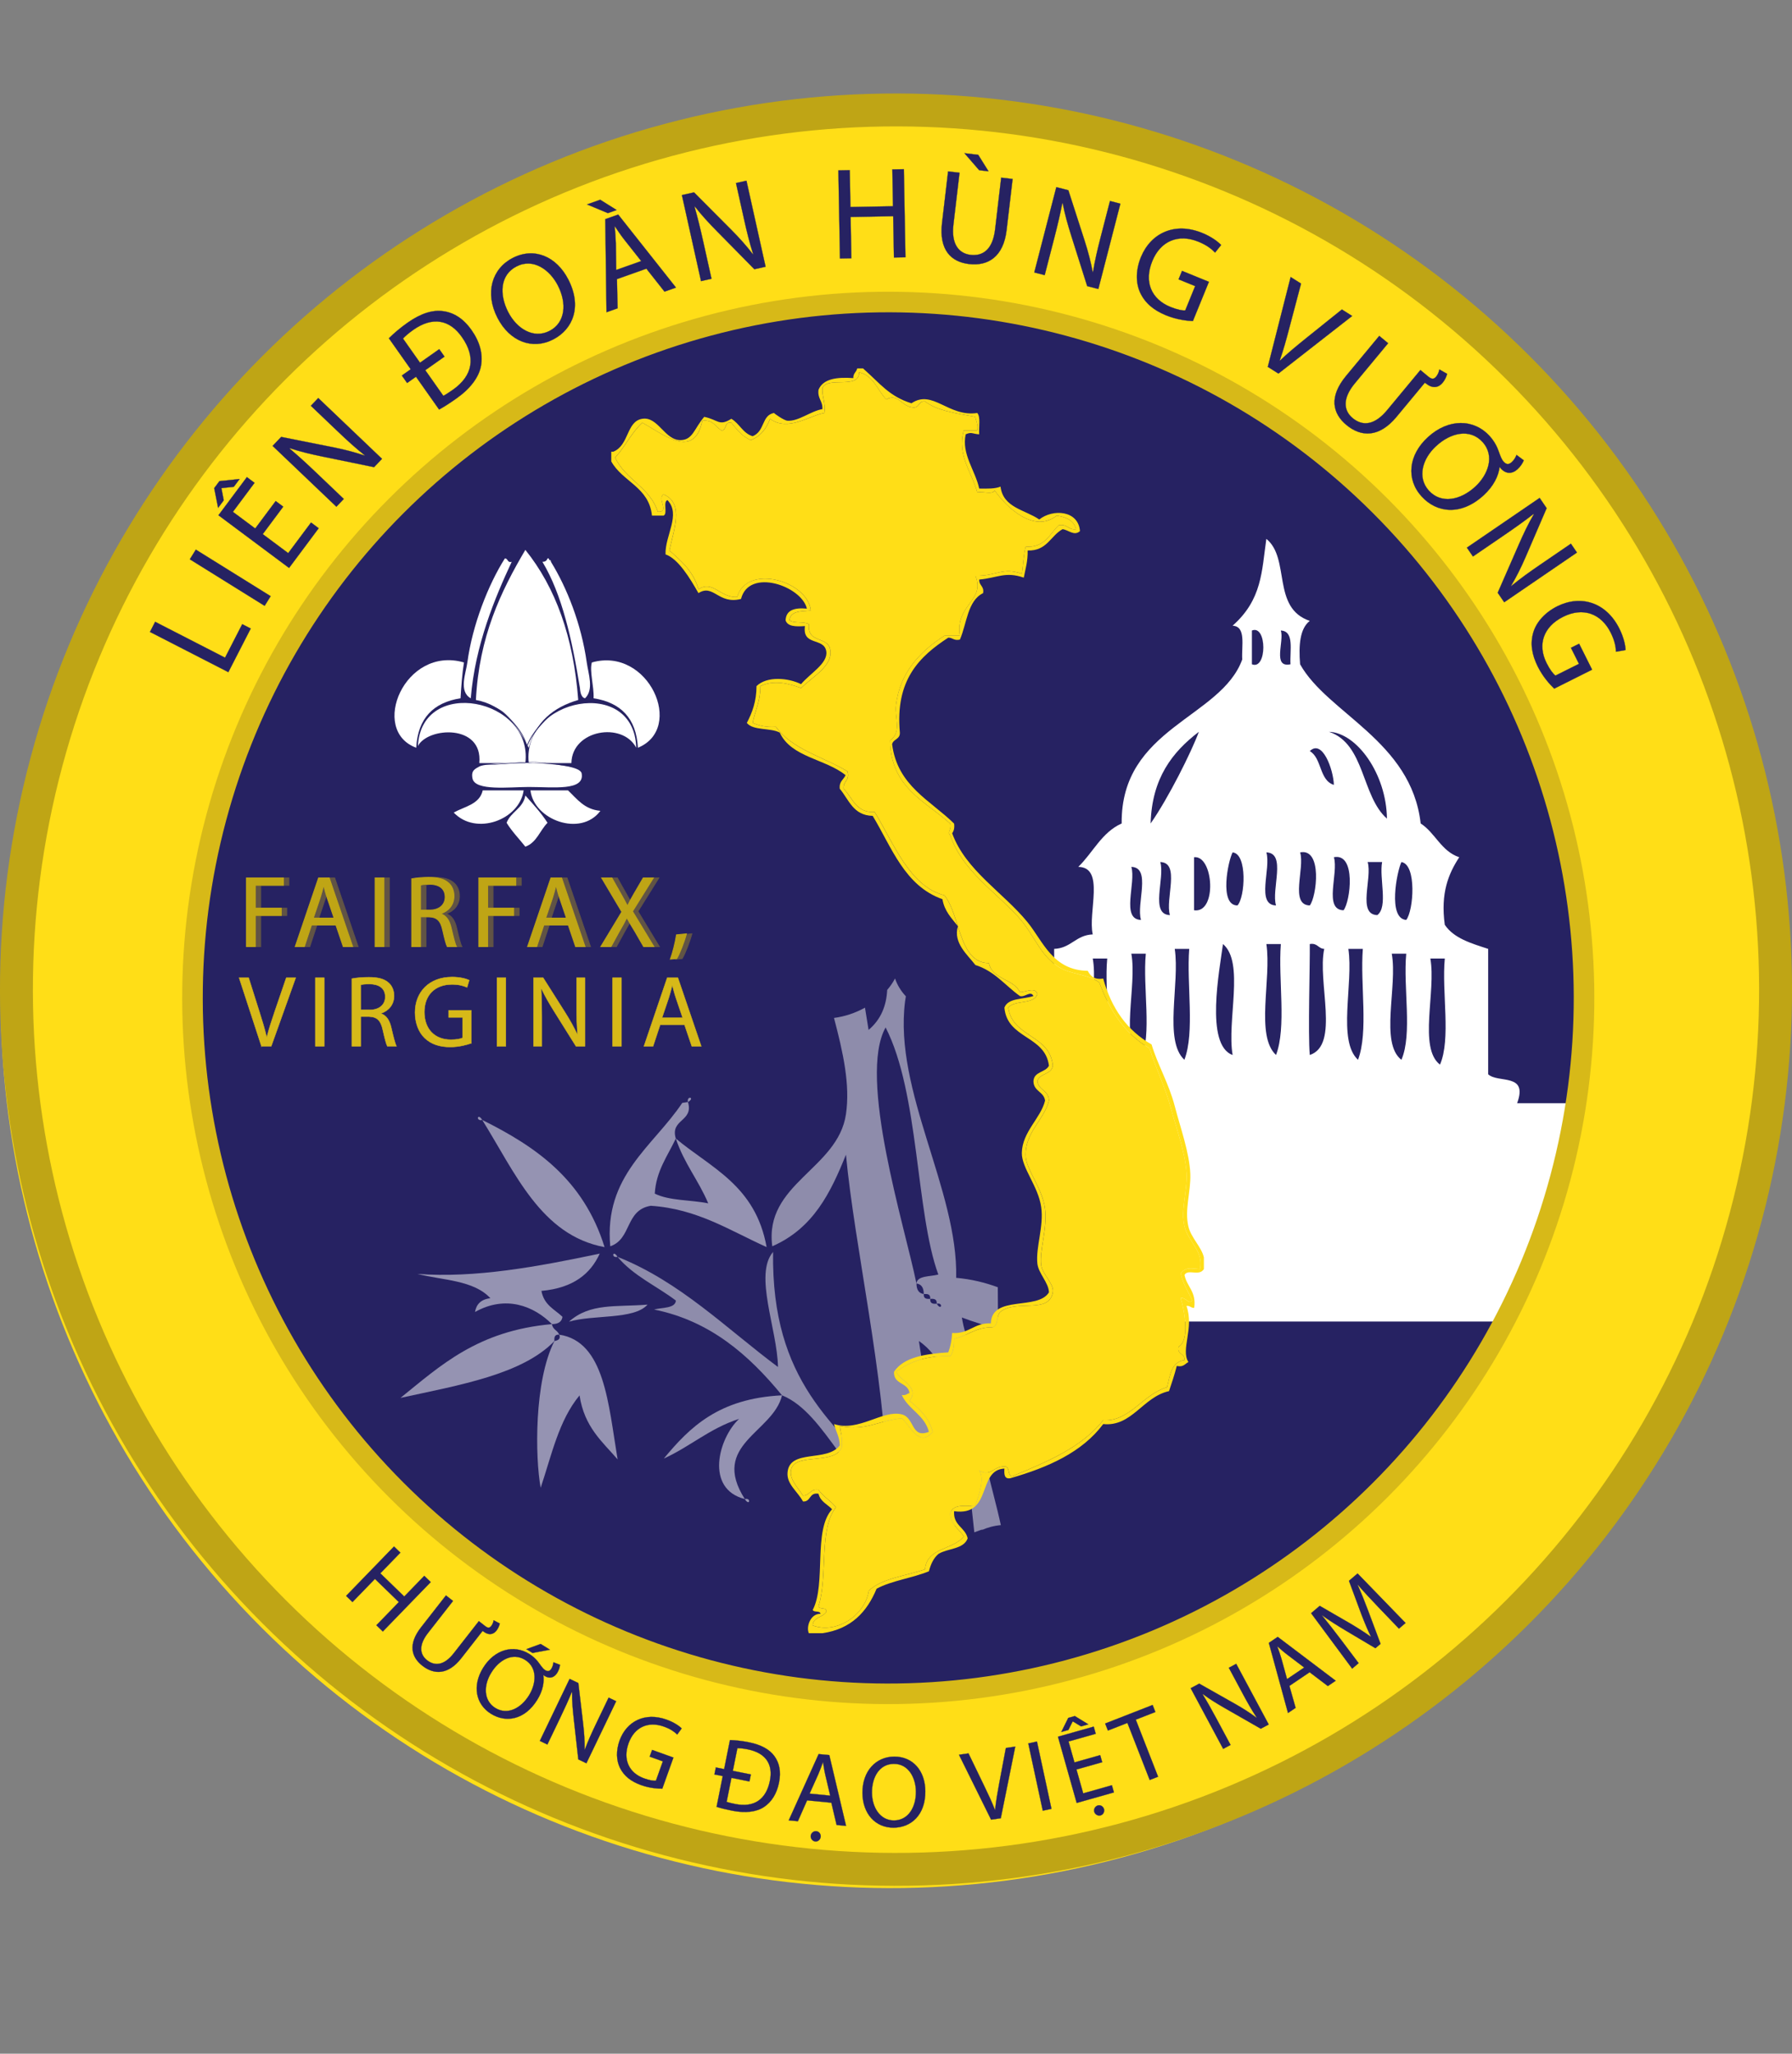 <?xml version="1.0" encoding="UTF-8"?><svg id="Layer_4" xmlns="http://www.w3.org/2000/svg" viewBox="0 0 2178.47 2496.18"><rect x="0" y="0" width="2178.47" height="2496.18" fill="#808080" stroke="none"/><defs><style>.cls-1,.cls-2,.cls-3,.cls-4{fill:none;}.cls-5{fill:#bfa515;}.cls-5,.cls-6,.cls-2,.cls-7,.cls-3,.cls-4{stroke-miterlimit:10;}.cls-5,.cls-3{stroke:#bfa515;}.cls-6{stroke:#262262;stroke-width:.25px;}.cls-6,.cls-8{fill:#262262;}.cls-2{stroke-width:25px;}.cls-2,.cls-7{stroke:#d7b918;}.cls-9{fill:#ffde17;}.cls-7{fill:#d7b918;stroke-width:.5px;}.cls-10{fill:#f1f2f2;}.cls-3{stroke-width:40px;}.cls-11{fill:#fff;}.cls-4{stroke:#ffde17;stroke-width:245px;}.cls-12{opacity:.38;}.cls-13{opacity:.51;}.cls-14{fill:#2e3192;}</style></defs><circle class="cls-6" cx="1064.24" cy="1208.92" r="943.1" transform="translate(-543.12 1106.61) rotate(-45)"/><g class="cls-13"><path class="cls-10" d="M1323.74,1622.09c3.65,1.68,7.28,3.26,11,4.78-4.39.13-8.78.21-13.09.22.77-1.61,1.49-3.27,2.09-5.01Z"/><path class="cls-10" d="M1212.99,1564.53c.14,12.5.18,25.01.22,37.53.03,4.75.56,9.18,1.46,13.31-15.77-3.8-30.87-8.55-45.38-14.03,9.16,53.47,37.82,80.86,47.32,133.89-15.6,4.39-10.5-18.78-23.67-17.69-4.53,37.6,14.13,91.32,23.75,136.16-8.02.65-16.12,2.81-23.89,6.28,6.18-2.99-5.41,1.38-8.36,2.5-10.74-93.16-14.29-195.95-67.36-232.57,18.04,119,27.59,162.9,46.72,237.08-.93.18-1.86.32-2.78.5-13.73,2.37-27.56,4.05-41.22,6.91-10.35,2.18-19.18,7.7-25.97,15.14.36-26.49-1.8-53.47-13.09-71.49,2.26-.32,4.56-.65,6.87-.98-2.45-7.66-7.47-2.84-6.87.98-46.61-4.44-75.94-100.54-130.05-122.09-40.71-49.65-87.9-90.67-155.6-104.31,10.14-2.65,25.77-1.19,26.59-10.87-23.54-17.86-51.45-29.89-70.95-53.13,75.92,30.09,131.91,86.77,195.04,133.87-.84-45.75-29.56-112.39-5.96-139.86-2.31,159.07,76.4,210.04,138.97,282.61-3.48-133.05-39.78-288.65-50.38-400.8-18.44,45.71-39.42,89.42-89.57,111.33-10.22-76.25,79.73-93.64,89.58-160.55,5.25-35.75-3.38-74.63-14.55-117,12.84-1.64,25.66-5.83,37.67-12.5,1.46,9.16,2.91,18.21,4.38,27.07,15.32-12.96,21.64-29.69,22.63-48.61,3.74-4.34,6.92-9,9.52-13.93,2.7,7.98,7.25,15.34,13.17,21.7-.4,2.11-.7,4.21-.99,6.4-13.78,109.04,64.6,229.06,62.15,335.77,18.51,1.61,35.12,5.74,50.61,11.43ZM1138.75,1584.63c5.65,9.41,8.24-1.93,0,0,.43-6.07-3.63-6.14-7.91-5.93.44-6.02-3.58-6.1-7.85-5.89-.02-8.21-3.28-12.05-8.89-12.8.82-9.68,16.45-8.21,26.59-10.87-27.65-75.56-23.11-220.48-64.09-300.34-34.01,60.8,23.26,241.44,37.5,311.21.07,8.15,3.28,12.05,8.89,12.8-.44,6.02,3.63,6.09,7.85,5.89-.43,6.07,3.63,6.14,7.91,5.93Z"/><path class="cls-11" d="M806.96,1772.81c31.47-37.96,66.65-73.09,143.73-76.87-10.77,45.41-87.73,59.48-45.24,126.06-48.73-12.3-31.99-74.09-6.95-97.45-36.22,11.8-59.19,33.56-91.54,48.26Z"/><path class="cls-11" d="M821.56,1383.83c42.89,35.87,96.84,56.94,110.38,131.92-44.57-19.96-84.12-46.49-140.84-50.19-31.35,5.24-22.93,40.24-49.23,49.26-7.89-85.9,51.92-121.06,87.55-174.33,2.31-.33,4.61-.66,6.92-.99,7.23,23.9-22,20.48-14.78,44.33-9.98,21.26-24,39.44-25.57,66.96,18,8.89,43.68,7.42,64.99,11.83-11.78-28.06-29.32-48.43-39.42-78.78Z"/><path class="cls-11" d="M905.44,1822c8.24-1.88,5.65,9.41,0,0h0Z"/><path class="cls-11" d="M836.34,1339.5c-1.88-8.24,9.41-5.65,0,0h0Z"/><path class="cls-11" d="M750.71,1527.63c-8.19,1.88-5.65-9.41,0,0h0Z"/><path class="cls-11" d="M787.17,1585.7c-16.27,18.55-66.14,11.97-95.48,20.73,25.7-23.01,57.12-17.59,95.48-20.73Z"/><path class="cls-11" d="M679.88,1622.2c55.27,8.31,59.67,84.5,70.94,151.64-18.63-21.67-40.41-39.13-46.29-77.8-25.25,30.31-34.02,72.92-47.27,112.28-6.82-37.13-8.02-129.8,16.69-178.25,4.16-1,8-2.2,5.94-7.86Z"/><path class="cls-11" d="M586.23,1361.25c64.18,32.02,122.85,71.44,148.73,154.57-77.42-14.35-108.64-90.4-148.73-154.57Z"/><path class="cls-11" d="M729.07,1523.72c-11.18,24.39-31.83,41.76-70.88,45.3,3.26,17.51,16.07,22.34,25.59,31.49-.75,5.62-4.64,8.88-12.8,8.89-22.09-22.08-56.13-35.63-93.55-14.75,1.6-9.09,6.87-15.35,18.68-16.75-20.39-22.07-57.58-21.65-88.61-29.52,69.76,5.28,145.83-8.67,221.56-24.67Z"/><path class="cls-11" d="M679.88,1622.2c-6.07-.43-6.14,3.63-5.94,7.86-39.08,40.45-114.95,53.32-187.07,69,48.75-39.33,93.62-81.61,184.11-89.66.99,6.92,6.77,7.39,8.89,12.8Z"/><path class="cls-11" d="M586.23,1361.25c-8.24,1.93-5.7-9.4,0,0h0Z"/></g><path class="cls-11" d="M1961.6,1340.91v216.92c-116.67,23.45-391.45,87.88-381.08-93.8-89.46,40.22-173.18,96.85-276.31,125.34,6.8-27.91,8.03-58.69,6.62-86.94-3.22-63.79-14.42-128.51-30.08-191.01.23.06.47.12.76.18v-158.29c20.7-.82,26.21-16.77,46.9-17.59-6.1-27.09,15.24-81.67-17.59-82.08,17.88-17.29,28.43-41.92,52.76-52.76-1.17-116.55,120.65-127.81,146.57-199.33-1-16.59,5.04-40.22-11.73-41.04,36-31.89,35.35-66.07,41.04-105.53,29.43,23.8,6.16,83.95,52.76,99.67-12.02,9.44-13.6,29.43-11.73,52.76,33.42,59.8,135.19,93.04,146.57,193.47,17.82,11.49,24.92,33.77,46.9,41.04-13.13,20.11-22.86,43.56-17.59,82.08,10.9,16.42,32.13,22.63,52.76,29.31v152.43c12.19,11.26,48.89-1.99,35.18,35.18h117.25ZM1756.41,1165.03h-17.59c7.21,39.75-14.77,108.58,11.72,128.98,13.6-31.31,1.99-87.88,5.86-128.98ZM1709.51,1118.12c9.03-11.32,12.9-67.36-5.86-70.35-5.45,11.2-16.88,68.89,5.86,70.35ZM1709.51,1159.16h-17.59c7.21,39.75-14.77,108.58,11.73,128.98,13.6-31.31,1.99-87.88,5.86-128.98ZM1680.19,1047.77h-17.59c5.92,19.52-12.96,63.79,11.73,64.49,13.43-10.03,2.17-44.73,5.86-64.49ZM1686.06,995.01c-.65-54.11-36.41-104.18-70.35-105.53,43.85,14.77,39.16,78.09,70.35,105.53ZM1656.74,1153.3h-17.59c6.39,42.5-13.66,111.39,11.73,134.84,12.9-34,2.52-91.28,5.86-134.84ZM1633.29,1106.4c8.5-10.79,15.54-70-11.73-64.49,5.92,19.52-12.96,63.79,11.73,64.49ZM1592.25,1282.28c36.76-12.08,8.91-88.82,17.59-128.98-7.5-.29-8.09-7.5-17.59-5.86.35,24.97-2.34,109.34,0,134.84ZM1592.25,912.93c14.89,8.56,11.37,35.59,29.31,41.04-.7-19.11-14.07-55.87-29.31-41.04ZM1592.25,1100.54c8.5-10.79,15.54-70-11.73-64.49,5.92,19.52-12.96,63.79,11.73,64.49ZM1568.8,807.4c-1-16.59,5.04-40.22-11.73-41.04,4.28,13.31-10.55,45.73,11.73,41.04ZM1557.08,1147.44h-17.59c6.39,42.5-13.66,111.39,11.73,134.84,12.9-34,2.52-91.28,5.86-134.84ZM1551.21,1100.54c-5.92-19.46,12.96-63.79-11.73-64.49,5.92,19.52-12.96,63.79,11.73,64.49ZM1521.9,807.4c18.53,7.56,18.53-48.54,0-41.04v41.04ZM1504.31,1100.54c9.38-9.79,12.31-62.85-5.86-64.49-5.39,9.67-16.77,64.55,5.86,64.49ZM1498.45,1282.28c-7.21-41.62,14.83-112.56-11.73-134.84-3.99,30.66-22.16,122.82,11.73,134.84ZM1451.55,1106.4c28.43,4.1,23.8-67.3,0-64.49v64.49ZM1445.68,1153.3h-17.59c6.39,42.5-13.66,111.39,11.73,134.84,12.9-34,2.52-91.28,5.86-134.84ZM1398.78,1000.87c21.75-31.07,49.66-87.06,58.63-111.39-32.13,24.51-57.1,56.22-58.63,111.39ZM1422.23,1112.26c-5.92-19.46,12.96-63.79-11.73-64.49,5.92,19.52-12.96,63.79,11.73,64.49ZM1392.92,1159.16h-17.59c7.21,39.75-14.77,108.58,11.73,128.98,13.6-31.31,1.99-87.88,5.86-128.98ZM1387.06,1118.12c-5.92-19.46,12.96-63.79-11.73-64.49,5.92,19.52-12.96,63.79,11.73,64.49ZM1346.02,1165.03h-17.59c7.21,39.75-14.77,108.58,11.73,128.98,13.6-31.31,1.99-87.88,5.86-128.98Z"/><path class="cls-11" d="M1300.17,1405c5.27,32.45,9.05,65.06,10.69,97.44,1.72,34.12-.48,71.92-11.59,103.81h662.34v-201.25h-661.44Z"/><circle class="cls-4" cx="1082.64" cy="1213.07" r="959.31" transform="translate(-540.68 1120.84) rotate(-45)"/><circle class="cls-2" cx="1079.82" cy="1212.92" r="845.82" transform="translate(-541.39 1118.8) rotate(-45)"/><circle class="cls-3" cx="1089.24" cy="1202.89" r="1069.23" transform="translate(-531.54 1122.52) rotate(-45)"/><rect class="cls-6" x="1339.4" y="830.95" width="12.47" height="52.78"/><path class="cls-1" d="M1941.55,1019.44c98.21,478.12-209.77,945.35-687.89,1043.56-478.13,98.22-945.35-209.77-1043.56-687.9C111.88,896.97,419.86,429.75,897.99,331.54c478.13-98.21,945.35,209.77,1043.56,687.9Z"/><path class="cls-6" d="M182.31,768.08l6.31-12.3,84.96,43.59,20.89-40.71,10.32,5.29-27.2,53.01-95.28-48.88Z"/><path class="cls-6" d="M238.07,668.05l90.93,56.58-7.3,11.74-90.93-56.58,7.3-11.74Z"/><path class="cls-6" d="M266.77,584.78l24.5-2.54-7.03,9.43-14.87,1.6-.19.25,2.8,14.58-6.84,9.17-4.74-23.95,6.37-8.53ZM344.3,615.84l-24.89,33.37,30.95,23.08,27.74-37.19,9.3,6.93-36,48.27-85.85-64.03,34.58-46.36,9.3,6.94-26.31,35.28,27.13,20.23,24.89-33.37,9.17,6.84Z"/><path class="cls-6" d="M408.92,615.88l-77.51-73.9,10.42-10.93,62.9,12.55c14.57,2.91,27.01,6.21,38.45,10.09l.1-.34c-11.23-8.95-20.88-17.71-32.95-29.22l-32.43-30.92,8.99-9.43,77.51,73.9-9.65,10.12-62.79-12.89c-13.78-2.82-27.57-6.08-39.69-10.18l-.21.46c10.32,8.74,19.86,17.39,32.74,29.68l33.12,31.58-8.99,9.43Z"/><path class="cls-6" d="M488.52,456.42l10.78-7.6-26.55-37.66c6.06-6.02,13.69-12.57,22.65-18.88,16.1-11.35,30.45-15.82,43.14-14.08,12.83,1.65,24.6,8.7,34.76,23.12,10.16,14.42,13.89,29.09,11.48,43.03-2.42,13.95-12.94,27.98-29.82,39.88-8.18,5.77-14.99,10.18-21.16,13.55l-28.1-39.87-10.78,7.6-6.41-9.09ZM540.38,433.47l-23.38,16.48,21.97,31.17c3.13-1.62,7.38-4.42,11.67-7.44,24.41-17.21,27.97-39.74,10.95-63.9-14.61-21-35.36-25.62-59.25-8.77-5.84,4.12-9.89,7.75-12.42,10.5l20.69,29.35,23.38-16.48,6.41,9.09Z"/><path class="cls-6" d="M690.91,339.78c16.81,32.81,5.78,60.42-18.55,72.88-25.17,12.9-52.85,2.44-67.63-26.41-15.5-30.26-6.84-59.7,18.62-72.74,26.02-13.33,53.07-2.01,67.56,26.27ZM617.75,379.22c10.43,20.37,30.81,32.96,50.18,23.03,19.52-10,21.35-33.61,10.26-55.25-9.71-18.95-29.75-33.68-50.26-23.17-20.36,10.43-20.91,34.46-10.19,55.39Z"/><path class="cls-6" d="M729.64,242.78l19.94,12.49-10.63,3.77-25.33-10.57,16.02-5.68ZM750.01,339.24l.77,35.47-13.48,4.78-1.49-113.1,15.72-5.58,70.23,88.72-13.93,4.94-22.04-27.93-35.79,12.69ZM779.5,317.32l-20.18-25.55c-4.58-5.79-8.21-11.25-11.77-16.56l-.3.11c.63,6.52,1.16,13.24,1.39,20.08l.47,32.71,30.4-10.78Z"/><path class="cls-6" d="M852.21,341.65l-23.25-104.54,14.74-3.28,45.26,45.44c10.48,10.53,18.98,20.2,26.32,29.79l.28-.22c-4.34-13.68-7.48-26.33-11.11-42.62l-9.73-43.74,12.72-2.83,23.25,104.54-13.65,3.04-44.99-45.67c-9.88-10.01-19.51-20.4-27.3-30.55l-.43.26c3.71,13.01,6.81,25.51,10.68,42.88l9.93,44.67-12.72,2.83Z"/><path class="cls-6" d="M1033.01,206.85l.81,44.8,51.79-.94-.81-44.8,13.98-.25,1.94,107.07-13.98.25-.91-50.2-51.79.94.91,50.2-13.82.25-1.94-107.07,13.82-.25Z"/><path class="cls-6" d="M1166.46,209.98l-7.41,62.96c-2.8,23.83,6.58,35.17,20.78,36.84,15.78,1.86,27.1-7.37,29.87-30.88l7.41-62.96,13.89,1.63-7.3,62.01c-3.84,32.67-22.62,44.05-45.66,41.34-21.78-2.56-36.72-16.96-32.84-49.94l7.37-62.65,13.89,1.63ZM1189.19,188.18l12.52,20.03-11.36-1.34-17.89-20.66,16.73,1.97Z"/><path class="cls-6" d="M1257.35,331.15l26.78-103.69,14.62,3.77,19.68,61.04c4.55,14.14,7.73,26.61,9.92,38.5l.35-.07c2.35-14.16,5.29-26.86,9.47-43.01l11.2-43.38,12.62,3.26-26.78,103.69-13.54-3.5-19.33-61.12c-4.25-13.41-8.11-27.04-10.44-39.62l-.5.04c-2.61,13.27-5.52,25.81-9.97,43.04l-11.44,44.31-12.61-3.26Z"/><path class="cls-6" d="M1450.15,390.24c-6.58-.28-19.29-1.53-32.67-6.99-15-6.13-25.8-15-31.72-28.23-5.17-11.72-5.06-27.12,1.25-42.57,12.22-29.51,41.35-42.84,74.6-29.26,11.47,4.69,19.43,10.85,22.85,14.65l-7.35,9.18c-4.33-4.52-10.17-9.13-20.18-13.22-24.12-9.85-45.99-1.28-56.14,23.58-10.27,25.15-1.19,46.2,21.91,55.63,8.38,3.42,14.6,4.59,18.14,4.32l12.07-29.57-20.15-8.23,4.2-10.3,32.66,13.33-19.46,47.66Z"/><path class="cls-6" d="M1541.23,445.89l27.77-109.18,12.62,7.99-14.13,53.49c-3.84,14.68-7.46,27.81-11.76,39.95l.27.17c9.18-8.85,20.17-17.88,31.68-27.15l43.61-35.01,12.48,7.91-89.65,69.98-12.89-8.16Z"/><path class="cls-6" d="M1759.23,454.39c-1.01,3.71-2.69,7.47-5.53,10.9-4.97,5.99-12.09,7.11-19.63,1.26l-1.94-1.4-34.49,41.58c-21,25.32-42.95,24.65-60.81,9.84-16.88-14-21.58-34.21-.38-59.77l40.27-48.55,10.76,8.93-40.48,48.8c-15.32,18.46-13.62,33.09-2.61,42.22,12.23,10.14,26.75,8.57,41.87-9.66l40.48-48.79,9.66,8.01c4.16,3.45,6.84,3.2,9.48.02,1.93-2.32,3.32-5.5,3.93-8.72l9.41,5.33Z"/><path class="cls-6" d="M1852.41,559.52c-1.52,3.53-3.71,7.25-7.71,10.89-6.46,5.88-14.81,6.39-21.69-2.82-1.3,10.85-7.28,23.39-19.62,34.62-27.26,24.81-56.79,21.4-75.19,1.2-19.04-20.91-16.19-50.36,7.77-72.18,25.14-22.89,55.82-22.24,75.07-1.09,4.28,4.7,7.4,10.02,9.13,14.04,2.14,4.71,4.22,13.13,7.64,16.89,3.53,3.88,6.58,3.68,9.98.58,2.82-2.57,4.66-5.74,5.81-8.73l8.8,6.6ZM1793.08,591.83c15.74-14.33,24.71-37.53,9.2-54.57-15.51-17.04-39.07-11.06-56.12,4.68-16.79,15.07-23.84,38.25-9.08,54.46,14.76,16.21,38.03,11.79,56-4.57Z"/><path class="cls-6" d="M1783.25,665.62l88.42-60.42,8.52,12.46-25.37,58.91c-5.88,13.64-11.7,25.12-17.88,35.51l.31.17c11.09-9.12,21.67-16.73,35.44-26.14l37-25.28,7.35,10.76-88.42,60.42-7.89-11.54,25.68-58.73c5.62-12.89,11.69-25.7,18.22-36.7l-.4-.3c-10.7,8.28-21.15,15.8-35.84,25.84l-37.78,25.82-7.35-10.76Z"/><path class="cls-6" d="M1889.41,837.01c-4.76-4.55-13.5-13.85-19.97-26.79-7.25-14.5-9.53-28.28-5.26-42.14,3.83-12.22,14.07-23.74,28.99-31.2,28.63-14.14,59.33-4.98,75.4,27.13,5.54,11.08,7.46,20.96,7.54,26.08l-11.58,2.06c-.29-6.25-1.64-13.57-6.47-23.24-11.66-23.3-33.76-31.26-57.77-19.25-24.3,12.15-31.33,33.97-20.17,56.28,4.05,8.1,7.96,13.07,10.8,15.21l28.56-14.29-9.74-19.47,9.95-4.98,15.78,31.55-46.04,23.03Z"/><path class="cls-6" d="M486.73,1887.17l-24.36,25.13,29.04,28.16,24.36-25.12,7.84,7.6-58.22,60.05-7.84-7.6,27.29-28.15-29.04-28.16-27.3,28.15-7.75-7.51,58.22-60.05,7.75,7.51Z"/><path class="cls-6" d="M607.59,1973.31c-.7,2.92-1.93,5.89-4.07,8.63-3.75,4.79-9.28,5.82-15.29,1.43l-1.54-1.05-25.98,33.24c-15.82,20.24-32.97,20.22-47.25,9.07-13.49-10.54-17.62-26.21-1.66-46.65l30.33-38.82,8.6,6.72-30.49,39.01c-11.54,14.76-9.88,26.14-1.08,33.02,9.78,7.64,21.08,6.08,32.46-8.49l30.49-39.01,7.73,6.04c3.32,2.6,5.41,2.34,7.4-.2,1.45-1.86,2.47-4.37,2.87-6.89l7.47,3.95Z"/><path class="cls-6" d="M680.8,2023.51c-.38,2.97-1.24,6.24-3.46,9.83-3.59,5.8-9.75,7.97-16.89,2.53,1.35,8.43-.46,19.13-7.33,30.2-15.16,24.47-38.07,28.23-56.22,16.99-18.78-11.63-22.94-34.36-9.61-55.88,13.99-22.57,37.16-28.65,56.15-16.89,4.22,2.62,7.7,5.94,9.86,8.59,2.62,3.08,5.98,8.96,9.36,11.05,3.48,2.16,5.73,1.36,7.62-1.7,1.57-2.53,2.27-5.31,2.49-7.8l8.02,3.07ZM643.16,2060.48c8.76-14.13,10.52-33.48-4.77-42.95-15.29-9.48-31.71.06-41.15,15.53-9.38,14.91-9.72,33.83,4.84,42.85s31.08.72,41.08-15.42ZM668.55,2005.12l-21.15,3.98-7.49-4.64,17.35-6.33,11.29,6.99Z"/><path class="cls-6" d="M656.25,2115.97l36.2-75.39,10.63,5.1,5.85,49.75c1.35,11.52,1.9,21.56,1.77,31h.28c3.94-10.5,8.12-19.78,13.76-31.53l15.15-31.55,9.17,4.41-36.2,75.4-9.84-4.73-5.57-49.75c-1.23-10.91-2.13-21.94-2.01-31.94l-.39-.05c-4.01,9.78-8.13,18.94-14.15,31.47l-15.47,32.22-9.17-4.41Z"/><path class="cls-6" d="M805.11,2174.05c-5.14,0-15.1-.53-25.73-4.34-11.92-4.27-20.64-10.82-25.72-20.94-4.43-8.97-4.87-20.99-.48-33.25,8.53-23.44,30.8-34.84,57.2-25.38,9.11,3.26,15.53,7.8,18.33,10.65l-5.42,7.42c-3.54-3.38-8.25-6.78-16.19-9.62-19.16-6.86-35.93.58-43,20.32-7.15,19.98.65,36.08,18.99,42.65,6.66,2.38,11.55,3.08,14.3,2.75l8.41-23.48-16-5.73,2.93-8.18,25.93,9.29-13.55,37.85Z"/><path class="cls-6" d="M870.21,2148.23l10.1,2.02,7.07-35.29c6.67.2,14.48,1,22.88,2.68,15.09,3.02,25.33,8.74,31.17,16.87,5.96,8.15,8.3,18.62,5.59,32.13-2.71,13.51-9.01,23.51-18.21,29.64-9.2,6.13-22.81,7.71-38.63,4.54-7.67-1.53-13.82-3.02-19.05-4.7l7.48-37.36-10.1-2.02,1.71-8.52ZM911.09,2165.27l-21.9-4.39-5.85,29.2c2.6.9,6.47,1.8,10.49,2.61,22.88,4.58,37.55-5.52,42.09-28.15,4.04-19.57-4.5-33.81-26.88-38.29-5.48-1.1-9.71-1.44-12.63-1.39l-5.51,27.5,21.9,4.39-1.71,8.52Z"/><path class="cls-6" d="M981.15,2188.25l-11.18,25.35-11.12-1.08,36.34-80.51,12.97,1.25,20.36,85.99-11.49-1.11-6.36-27.04-29.52-2.86ZM1009.25,2182.49l-5.83-24.75c-1.33-5.62-2.08-10.67-2.85-15.61l-.25-.02c-1.71,4.82-3.56,9.75-5.66,14.66l-10.48,23.3,25.07,2.43ZM985.58,2231.31c.31-3.21,3.31-5.91,6.77-5.58,3.46.33,5.64,3.54,5.33,6.75-.31,3.21-3.08,6.06-6.54,5.73-3.58-.35-5.88-3.69-5.57-6.9Z"/><path class="cls-6" d="M1124.89,2177.16c.18,28.79-17.22,44.16-38.56,44.3-22.09.14-37.71-16.89-37.87-42.2-.17-26.55,16.22-44.03,38.56-44.18,22.83-.14,37.71,17.26,37.87,42.08ZM1059.99,2178.93c.11,17.87,9.9,33.82,26.9,33.71,17.12-.11,26.7-15.93,26.58-34.92-.11-16.63-8.9-33.95-26.9-33.83-17.87.11-26.7,16.67-26.58,35.04Z"/><path class="cls-6" d="M1204.83,2211.68l-39.01-78.86,11.54-1.67,18.8,38.9c5.18,10.66,9.71,20.29,13.33,29.67l.25-.03c.95-9.92,2.87-20.86,4.99-32.2l8.07-42.92,11.42-1.65-17.6,87.06-11.79,1.71Z"/><path class="cls-6" d="M1260.6,2116.76l17.62,81.76-10.55,2.27-17.62-81.76,10.55-2.27Z"/><path class="cls-6" d="M1339.91,2141.87l-31.29,8.84,8.2,29.02,34.87-9.86,2.46,8.72-45.26,12.79-22.75-80.48,43.47-12.29,2.46,8.72-33.08,9.35,7.19,25.44,31.29-8.84,2.43,8.6ZM1306.64,2085.77l16.39,10.07-8.84,2.5-9.97-6.08-.24.07-5.19,10.36-8.6,2.43,8.45-17.09,8-2.26ZM1330.25,2202.12c-.88-3.1.94-6.71,4.4-7.69,3.22-.91,6.54,1.25,7.42,4.35.88,3.11-.79,6.8-4.13,7.74-3.34.94-6.81-1.3-7.69-4.4Z"/><path class="cls-6" d="M1370.56,2094.13l-23.7,9.26-3.34-8.55,57.68-22.54,3.34,8.55-23.81,9.3,27.1,69.35-10.17,3.97-27.1-69.35Z"/><path class="cls-6" d="M1486.98,2125.66l-39.51-73.72,10.39-5.57,43.61,24.64c10.1,5.71,18.53,11.19,26.07,16.86l.16-.23c-6.15-9.38-11.18-18.23-17.33-29.71l-16.53-30.84,8.97-4.81,39.51,73.72-9.63,5.16-43.45-24.86c-9.54-5.45-18.97-11.23-26.97-17.23l-.27.29c5.53,9,10.5,17.75,17.06,30l16.88,31.5-8.97,4.81Z"/><path class="cls-6" d="M1567.49,2049.14l7.54,26.66-9.25,6.25-23.3-85.21,10.79-7.3,70.49,53.3-9.56,6.46-22.14-16.79-24.57,16.61ZM1585.49,2026.79l-20.27-15.36c-4.6-3.48-8.41-6.9-12.15-10.21l-.21.14c1.75,4.81,3.47,9.79,4.98,14.91l6.77,24.63,20.87-14.11Z"/><path class="cls-6" d="M1675.2,1952.96c-8.05-8.46-17.73-18.64-24.41-26.64l-.28.24c4.2,9.31,8.33,19.49,12.63,31l15.14,40.44-6.23,5.32-36.17-21.49c-10.68-6.38-20.24-12.41-28.49-18.42l-.19.16c6.58,8.08,15.23,19.15,22.81,29.16l21.61,28.71-7.83,6.69-49.92-67.37,10.47-8.95,37.14,21.48c9.33,5.57,17.47,10.7,24.72,15.93l.28-.24c-3.88-7.79-7.58-16.7-11.61-27.14l-14.97-40.43,10.47-8.95,58.31,60.19-8.02,6.86-25.47-26.55Z"/><path class="cls-5" d="M299.58,1067.02h45.01v9.05h-34.22v27.77h31.62v8.93h-31.62v37.82h-10.79v-83.57Z"/><path class="cls-5" d="M378.69,1124.3l-8.68,26.29h-11.16l28.39-83.57h13.02l28.52,83.57h-11.53l-8.93-26.29h-29.63ZM406.09,1115.87l-8.18-24.05c-1.86-5.46-3.1-10.42-4.34-15.25h-.25c-1.24,4.96-2.6,10.04-4.22,15.13l-8.18,24.18h25.17Z"/><path class="cls-5" d="M466.73,1067.02v83.57h-10.79v-83.57h10.79Z"/><path class="cls-5" d="M500.46,1068.13c5.46-1.12,13.27-1.74,20.71-1.74,11.53,0,18.97,2.11,24.18,6.82,4.22,3.72,6.57,9.42,6.57,15.87,0,11.04-6.94,18.35-15.75,21.33v.37c6.45,2.23,10.29,8.18,12.28,16.86,2.73,11.66,4.71,19.71,6.45,22.94h-11.16c-1.36-2.36-3.22-9.55-5.58-19.96-2.48-11.53-6.94-15.87-16.74-16.24h-10.17v36.21h-10.79v-82.46ZM511.25,1106.2h11.04c11.53,0,18.85-6.32,18.85-15.87,0-10.79-7.81-15.5-19.22-15.62-5.21,0-8.93.5-10.66.99v30.5Z"/><path class="cls-5" d="M582.05,1067.02h45.01v9.05h-34.22v27.77h31.62v8.93h-31.62v37.82h-10.79v-83.57Z"/><path class="cls-5" d="M661.16,1124.3l-8.68,26.29h-11.16l28.39-83.57h13.02l28.52,83.57h-11.53l-8.93-26.29h-29.63ZM688.57,1115.87l-8.18-24.05c-1.86-5.46-3.1-10.42-4.34-15.25h-.25c-1.24,4.96-2.6,10.04-4.22,15.13l-8.18,24.18h25.17Z"/><path class="cls-5" d="M782.43,1150.59l-10.66-18.47c-4.34-7.07-7.07-11.66-9.67-16.49h-.25c-2.36,4.84-4.71,9.3-9.05,16.62l-10.04,18.35h-12.4l25.54-42.28-24.55-41.29h12.52l11.04,19.59c3.1,5.46,5.46,9.67,7.69,14.14h.37c2.36-4.96,4.46-8.8,7.56-14.14l11.41-19.59h12.4l-25.42,40.67,26.04,42.9h-12.52Z"/><path class="cls-5" d="M814.92,1165.84c2.73-7.32,6.08-20.58,7.44-29.63l12.15-1.24c-2.85,10.54-8.31,24.3-11.78,30.13l-7.81.74Z"/><g class="cls-12"><path class="cls-5" d="M306.17,1067.02h45.01v9.05h-34.22v27.77h31.62v8.93h-31.62v37.82h-10.79v-83.57Z"/><path class="cls-5" d="M385.28,1124.3l-8.68,26.29h-11.16l28.39-83.57h13.02l28.52,83.57h-11.53l-8.93-26.29h-29.63ZM412.68,1115.87l-8.18-24.05c-1.86-5.46-3.1-10.42-4.34-15.25h-.25c-1.24,4.96-2.6,10.04-4.22,15.13l-8.18,24.18h25.17Z"/><path class="cls-5" d="M473.32,1067.02v83.57h-10.79v-83.57h10.79Z"/><path class="cls-5" d="M507.05,1068.13c5.46-1.12,13.27-1.74,20.71-1.74,11.53,0,18.97,2.11,24.18,6.82,4.22,3.72,6.57,9.42,6.57,15.87,0,11.04-6.94,18.35-15.75,21.33v.37c6.45,2.23,10.29,8.18,12.28,16.86,2.73,11.66,4.71,19.71,6.45,22.94h-11.16c-1.36-2.36-3.22-9.55-5.58-19.96-2.48-11.53-6.94-15.87-16.74-16.24h-10.17v36.21h-10.79v-82.46ZM517.84,1106.2h11.04c11.53,0,18.85-6.32,18.85-15.87,0-10.79-7.81-15.5-19.22-15.62-5.21,0-8.93.5-10.66.99v30.5Z"/><path class="cls-5" d="M588.64,1067.02h45.01v9.05h-34.22v27.77h31.62v8.93h-31.62v37.82h-10.79v-83.57Z"/><path class="cls-5" d="M667.75,1124.3l-8.68,26.29h-11.16l28.39-83.57h13.02l28.52,83.57h-11.53l-8.93-26.29h-29.63ZM695.16,1115.87l-8.18-24.05c-1.86-5.46-3.1-10.42-4.34-15.25h-.25c-1.24,4.96-2.6,10.04-4.22,15.13l-8.18,24.18h25.17Z"/><path class="cls-5" d="M789.03,1150.59l-10.66-18.47c-4.34-7.07-7.07-11.66-9.67-16.49h-.25c-2.36,4.84-4.71,9.3-9.05,16.62l-10.04,18.35h-12.4l25.54-42.28-24.55-41.29h12.52l11.04,19.59c3.1,5.46,5.46,9.67,7.69,14.14h.37c2.36-4.96,4.46-8.8,7.56-14.14l11.41-19.59h12.4l-25.42,40.67,26.04,42.9h-12.52Z"/><path class="cls-5" d="M821.52,1165.84c2.73-7.32,6.08-20.58,7.44-29.63l12.15-1.24c-2.85,10.54-8.31,24.3-11.78,30.13l-7.81.74Z"/></g><path class="cls-7" d="M317.85,1271.72l-27.2-83.32h11.62l12.98,41.04c3.58,11.25,6.68,21.39,8.9,31.15h.25c2.35-9.64,5.81-20.15,9.52-31.03l14.09-41.17h11.5l-29.79,83.32h-11.87Z"/><path class="cls-7" d="M394.13,1188.4v83.32h-10.76v-83.32h10.76Z"/><path class="cls-7" d="M427.75,1189.51c5.44-1.11,13.23-1.73,20.65-1.73,11.5,0,18.92,2.1,24.11,6.8,4.2,3.71,6.55,9.4,6.55,15.82,0,11-6.92,18.3-15.7,21.26v.37c6.43,2.23,10.26,8.16,12.24,16.81,2.72,11.62,4.7,19.66,6.43,22.87h-11.13c-1.36-2.35-3.21-9.52-5.56-19.9-2.47-11.5-6.92-15.82-16.69-16.19h-10.14v36.1h-10.76v-82.21ZM438.5,1227.46h11c11.5,0,18.79-6.3,18.79-15.82,0-10.75-7.79-15.45-19.16-15.58-5.19,0-8.9.49-10.63.99v30.41Z"/><path class="cls-7" d="M572.88,1268.01c-4.82,1.73-14.34,4.57-25.59,4.57-12.61,0-23-3.21-31.15-11-7.17-6.92-11.62-18.05-11.62-31.03.12-24.85,17.18-43.02,45.12-43.02,9.64,0,17.18,2.1,20.77,3.83l-2.6,8.78c-4.45-1.98-10.01-3.58-18.42-3.58-20.27,0-33.5,12.61-33.5,33.5s12.73,33.63,32.14,33.63c7.05,0,11.87-.99,14.34-2.22v-24.85h-16.94v-8.65h27.45v40.05Z"/><path class="cls-7" d="M614.91,1188.4v83.32h-10.76v-83.32h10.76Z"/><path class="cls-7" d="M648.54,1271.72v-83.32h11.75l26.7,42.16c6.18,9.77,11,18.54,14.96,27.07l.25-.12c-.99-11.13-1.24-21.26-1.24-34.25v-34.86h10.14v83.32h-10.88l-26.46-42.28c-5.81-9.27-11.37-18.79-15.58-27.82l-.37.12c.62,10.51.87,20.52.87,34.37v35.6h-10.14Z"/><path class="cls-7" d="M755.47,1188.4v83.32h-10.76v-83.32h10.76Z"/><path class="cls-7" d="M802.57,1245.51l-8.65,26.21h-11.13l28.31-83.32h12.98l28.43,83.32h-11.5l-8.9-26.21h-29.55ZM829.89,1237.11l-8.16-23.98c-1.85-5.44-3.09-10.38-4.33-15.21h-.25c-1.24,4.94-2.6,10.01-4.2,15.08l-8.16,24.11h25.1Z"/><path class="cls-11" d="M719.51,805.18c68.89-19.63,113.53,80.17,55.98,103.66-1.97-36.03-21.04-54.98-53.9-60.12.66-14.53-5.22-33.44-2.07-43.54Z"/><path class="cls-11" d="M773.41,908.84c-16.71-31.95-78.12-21.89-78.78,18.66h-47.1c-1.58-.04-3.17-.08-4.75-.12-8.69-78.55,128.37-106.25,130.63-18.53Z"/><path class="cls-11" d="M713.29,805.18c1.93,13.7,8.96,33.03-2.07,43.54-5.74-1.1-5.93-10.66-6.22-12.44-9.6-59.19-21.75-113.78-45.61-153.42,3.54.08,5.37-1.55,6.22-4.15,1.76-.39,1.95.81,2.07,2.07,1.76-.39,1.95.81,2.07,2.07,19.07,30.91,36.86,74.9,43.54,122.32Z"/><path class="cls-11" d="M690.48,960.67c11.05,10.37,19.76,23.1,39.39,24.88-23.92,32.16-80.92,10.97-85-24.88h45.61Z"/><path class="cls-11" d="M707.07,939.94c4.15,21.77-34.5,16.59-64.27,16.59-23.32,0-65.37,5.25-68.41-10.37-1.89-9.7,3.03-11.51,8.29-14.51,3.65-2.09,18.39-3.63,36.51-4.15h19.47c0-.06.02-.12.02-.19,1.37.02,2.74.04,4.11.06.02.04.02.08.02.12h4.73c29.48.87,58.03,4.52,59.54,12.44Z"/><path class="cls-11" d="M638.65,668.35c36.7,45.53,58.57,105.9,64.27,182.44-30.48,8.91-51.87,26.89-60.12,58.05-14.41-26.37-29.85-51.71-64.27-58.05,3.94-76.92,30.1-131.63,60.12-182.44Z"/><path class="cls-11" d="M665.6,1000.06c-9.31,9.35-13.19,24.11-26.95,29.03-7.63-9.66-16.23-18.33-22.8-29.03,5.16-13.52,20.01-17.31,22.8-33.17,9.45,10.59,19.09,20.98,26.95,33.17Z"/><path class="cls-14" d="M647.53,927.5h-4.73s0-.08-.02-.12c1.58.04,3.17.08,4.75.12Z"/><path class="cls-11" d="M508.04,906.77c4.21-84.96,140.08-58.19,130.63,20.54-6.7-.06-13.29,0-19.49.19h-36.51c4.62-47.89-62.69-43.85-74.63-20.73Z"/><path class="cls-14" d="M638.67,927.32c0,.06-.02.12-.02.19h-19.47c6.2-.19,12.79-.25,19.49-.19Z"/><path class="cls-11" d="M586.82,960.67h49.76c-4.91,35.64-57.8,55.62-85,26.95,13.29-7.44,31.49-9.97,35.25-26.95Z"/><path class="cls-11" d="M613.77,678.72c4.12.02,2.63,5.64,8.29,4.15-20.23,43.37-44.43,100.65-49.76,165.86-15.01-8.19-5.89-30.5-4.15-43.54,6.09-45.51,25.4-94.58,45.61-126.46Z"/><path class="cls-11" d="M564.02,805.18c-2.16,13.72-3.3,28.49-4.15,43.54-32.86,5.14-51.91,24.09-53.9,60.12-57.16-20.92-14.06-124.54,58.05-103.66Z"/><path class="cls-8" d="M580.19,929.69c21.79.72,43.43-2.36,65.17-3.3,21.68-.94,42.62,6.39,64.22,6.59.21,0,.5-.32.18-.32-21.02-.2-41.35-6.81-62.42-6.64-22.38.18-44.53,4.08-66.97,3.34-.21,0-.5.31-.18.32h0Z"/><path class="cls-8" d="M571.94,853.12c8.8,1.16,17.55,2.55,25.93,5.56,7.72,2.78,13.82,7.46,19.44,13.28,9.26,9.58,20.74,22.3,22.44,36.07.04.3.89,0,.96-.2,5.5-14.63,15.05-24.93,25.89-35.76,6.26-6.25,12.33-9.83,20.7-12.67,6-2.03,11.63-4.26,16.97-7.7.43-.28-.55-.23-.76-.1-7.98,5.15-16.98,6.9-25.49,10.81-6.27,2.88-10.92,8.46-15.88,13.05-5.88,5.44-11.06,11.57-15.4,18.3-2,3.11-3.68,6.41-5.21,9.77-.43.97-.83,1.95-1.22,2.94.45.58.47.33.09-.74-.26-1.48-.77-2.92-1.28-4.33-4.5-12.61-14.77-23.85-24.16-33.06-11.27-11.05-27.41-13.7-42.42-15.68-.26-.03-1.13.39-.61.46h0Z"/><path class="cls-9" d="M1463.52,1528.4v14.13c-5.93,9.26-19.17-.65-23.55,7.07,2.76,14.46,14.54,19.98,11.78,40.04-4.22.24-4.95-2.92-9.42-2.36,9.67,27.04-7.31,52.79,2.36,68.22-4.22,2.11-6.01,6.58-14.13,4.71-2.68,10.72-6.09,20.55-9.42,30.62-31.92,7.07-45.08,43.61-80,40.04-25.5,34.11-66.68,52.63-113.05,65.87-7.31,1.14-7.47-4.96-7.07-11.78-33.46,1.79-14.05,58.31-61.16,51.82-1.22,17.62,13.48,19.41,16.49,32.97-4.71,13.4-24.12,12.02-35.33,18.84-6.01,4.95-9.5,12.43-11.78,21.2-19.98,8.28-45.16,11.29-63.59,21.2-11.7,28.26-30.94,49.06-65.87,54.09h-16.49c-3.49-7.63,1.87-23.96,14.13-23.55-.41-4.3-8.04-1.38-9.42-4.71,16.65-31.92.16-97.14,23.55-122.39-5.69-6.09-14.29-9.26-16.49-18.84-11.61-2.11-9.02,9.91-18.84,9.42-6.98-12.75-20.06-21.04-18.84-35.33,2.52-28.99,48.08-12.02,63.51-32.89-.24-10.72-4.87-17.06-6.99-25.91,30.13,9.83,59.13-17.62,82.35-11.78,16,4.06,11.13,29.89,32.97,21.2-5.28-20.63-24.85-26.96-32.97-44.75,4.95.97,6.25-1.62,9.42-2.35-1.71-13.24-19.74-10.07-18.84-25.91,11.94-17.87,37.93-21.69,65.95-23.55,2.6-6.74,4.22-14.54,4.71-23.55,20.87,1.38,26.56-12.59,47.03-11.7,1.14-35,56.93-15.27,70.66-37.68-.32-11.94-12.91-22.98-14.13-35.33-1.95-19.98,8.04-44.83,4.71-68.3-3.65-25.58-23.8-47.43-23.55-65.87.41-25.58,23.07-42.15,28.26-63.59-1.54-11.05-13.97-11.13-14.13-23.55.57-12.02,14.62-10.4,18.84-18.84-4.63-36.95-50.76-32.41-54.17-70.58,4.47-12.1,23.07-9.91,35.33-14.13-3.57-7.15-10.31,1.95-16.49,0-17.87-12.75-30.78-30.38-54.09-37.68-9.26-12.18-27.37-26.96-21.28-46.86,7.31,22.58,15.11,44.51,37.68,44.51,4.14,20.22,29.89,18.76,37.68,35.33,6.98.08,18.84-6.98,21.2,2.36-3.98,13.24-27.86,6.66-35.33,16.49,5.2,36.47,50.68,32.49,54.17,70.58-1.62,10.96-16.24,8.93-18.84,18.84,1.54,11.04,13.97,11.13,14.13,23.55-5.77,23.55-29.97,38.98-28.26,68.3.89,15.76,20.55,38.74,23.55,63.51,2.92,24.12-7.15,50.6-4.71,68.3,1.54,11.29,15.92,22.58,14.13,32.97-4.71,26.8-44.43,8.2-63.59,23.55-5.28,4.06-2.19,16.65-9.42,18.84-20.63-.24-30.38,10.4-47.02,14.05.16,8.85-1.06,16.32-4.71,21.2-29.48-1.14-49.46,7.07-65.95,18.84,6.17,11.78,29.08,18.84,16.49,35.33,12.18,9.75,23.47,20.47,28.26,37.68-16.97,19.9-27.7-8.12-37.68-16.49-28.59,2.68-42.96,15.92-75.37,9.42,1.22,8.2,3.57,15.27,2.36,25.91-7.96,21.52-55.07,6.74-61.16,25.83-3.82,11.86,7.31,22.25,14.13,32.97,8.37-.24,8.53-8.69,18.84-7.07,5.85,8.28,15.03,13.24,21.2,21.2-21.12,25.99-9.67,84.55-21.2,120.12.65,4.79,10.4.49,9.42,6.98-4.14,6.9-16,6.01-16.49,16.49,29.32,10.8,63.84-12.67,68.22-42.31,16.24-15.19,44.91-17.87,68.3-25.91,2.19-26.88,34.6-23.47,47.11-40.04-5.77-9.18-15.92-13.89-16.49-28.26,4.55-12.51,20.06-7.47,30.62-9.42,4.22-12.59,11.53-32.41,4.63-42.4,14.62,8.69,17.79-6.98,32.97-4.63,3.98,2.27,1.71,10.88,7.07,11.7,42.07-17.54,84.47-34.84,110.7-68.22,32.24,2.03,48.16-31.59,77.64-40.04,3.57-14.46,5.2-30.94,21.2-32.97.89-8.69-9.5-6.09-7.07-16.49,14.13-7.23,6.5-47.02,2.36-58.8,6.01-1.87,10.8,9.18,14.13,2.35-5.28-10.48-11.29-20.14-14.13-32.97,7.55-7.07,10.48-5.77,23.55-4.71,4.63-22.09-13.97-32.32-18.84-51.82-5.04-20.14,3.82-42.96,2.35-65.87-1.62-24.77-12.43-53.68-18.84-77.72-6.98-26.23-18.84-49.38-25.91-72.93-29.89-17.22-48.41-45.73-61.16-80.08-14.38-10.48-34.68-9.5-49.46-18.84-23.55-14.86-29.16-38.98-49.46-61.24-28.75-31.43-67.65-55.88-82.35-98.84-4.39-4.14,1.87-6.01,0-14.13-30.54-27.61-72.45-43.7-73.01-101.2,14.54-10.23,5.36-27.53,7.07-42.4,4.71-41.01,30.46-66.44,58.88-84.79h18.84c-6.09-37.93,31.43-42.07,18.84-72.93,25.83.57,32.81-10.72,56.45-2.36,1.79-10.8,1.95-23.15,4.71-32.97,23.39,1.38,28.75-15.19,40.04-25.91,10.8-2.11,11.37,5.93,21.2,4.71-2.68-10.64-11.86-14.78-23.55-16.49-27.61,21.93-61.16-10.15-75.37-30.54-2.44,5.28-14.78.89-21.2,2.36-6.01-23.47-25.01-44.99-16.41-75.37h16.41c1.38-7.63-1.54-10.96-2.27-16.49-22.42-4.3-46.38-7.07-61.24-18.84-8.77-.89-6.17,9.58-16.49,7.07-11.94-1.62-16.49-17.14-30.62-9.42-10.88-11.13-15.02-28.83-32.97-32.97-.08,21.12-37.77,4.55-44.67,18.84-.57,11.53,4.14,17.87,2.35,30.62-18.11,3-44.18,23.07-65.95,7.07-4.55,11.94-11.61,21.36-23.55,25.91-10.31-4.55-16.89-12.91-23.55-21.2-8.77-1.79-5.12,9.02-11.78,9.42-7.72-4.06-9.91-13.56-23.55-11.78-9.83,48.65-49.06,15.19-72.93,2.35-13.08,12.02-20.95,29.24-32.97,42.4,12.34,26.88,42.4,36.06,51.82,65.87,15.35.81-1.46-15.92,7.07-21.12,25.75,10.8,11.86,44.1,7.07,68.22,14.62,12.83,29.32,25.58,35.33,47.11,17.71-11.61,26.07,10.48,47.02,9.42,11.86-41.01,86.01-19.57,89.5,16.49-11.7.89-24.85.24-25.91,11.78,5.28,4.06,17.71,1.06,23.55,4.71-1.95,23.88,22.42,14.13,25.91,30.54,4.14,19.9-21.85,33.62-35.33,47.11-15.03-5.52-33.22-10.23-49.46-2.36.08,18.11-6.42,29.73-9.42,44.75,7.72,3.25,16.41,5.52,28.26,4.71,19.65,27.45,57.66,36.47,87.06,54.17,3.09,11.61-5.69,11.53-4.71,21.12,11.05,10.96,14.62,29.4,37.69,28.26,23.07,37.77,42.39,90.48,84.79,101.28,7.47,9.26,11.78,23.39,16.24,37.28-7.47-9.5-16.16-17.95-18.6-32.57-45.89-16.16-61.48-62.62-84.79-101.28-23.8-.49-28.91-19.74-40.04-32.97-.97-8.85,4.71-11.05,7.07-16.49-24.12-19.74-66.19-21.6-80-51.74-11.21-6.09-32.41-2.11-40.04-11.78,6.5-12.34,11.69-25.99,11.78-44.75,12.83-12.43,38.5-10.07,54.17-2.36,10.72-13,33.05-25.26,30.62-40.04-2.92-17.06-29.4-5.93-25.91-30.54-10.96.73-21.2.73-23.55-7.07.65-12.67,11.21-15.51,25.91-14.13-6.34-27.45-70.42-49.95-80.08-11.78-27.61,7.15-33.46-18.84-51.74-7.07-10.31-18.11-24.53-41.75-40.04-47.11-.73-23.15,19.09-48.24,2.36-65.95-5.85,2.03.65,16.41-4.71,18.84h-14.13c-3.57-34.84-35.82-41.1-49.46-65.87v-11.78h2.36c19.57-7.8,15.76-36.95,35.33-40.04,19.41-3.09,27.29,26.72,47.11,25.91,14.46-.57,16-14.05,28.18-28.26,17.38,3.57,17.79,11.86,32.97,2.36,9.99,5.77,13.89,17.54,25.91,21.2,15.19-6.17,10.64-25.42,25.91-28.26,0,.41,12.18,9.18,16.49,9.42,13.48.89,28.1-11.7,42.4-14.13.57-9.99-6.17-12.67-4.71-23.55,5.52-13.24,22.01-15.59,42.31-14.13-.33-5.85,3.74-7.23,4.71-11.78h7.07c20.63,18.11,31.67,33.95,58.88,42.4,25.75-17.54,44.83,17.06,80,11.78,4.39,5.04,1.62,17.22,2.36,25.91-8.53-.49-9.02-3.25-16.41,0-5.36,24.12,11.78,44.1,16.41,65.95,9.67.16,19.33.41,25.91-2.36,3.17,25.83,29.97,28.1,47.11,39.96,16-12.91,47.51-11.61,49.46,14.13-7.15,6.42-14.05-1.62-21.2-2.36-14.7,8.12-18.84,26.64-42.4,25.91.33,12.91-2.68,22.42-4.71,32.97-22.74-7.72-31.51.24-54.17,2.36-.33,7.47,6.33,7.88,4.71,16.49-19,9.26-19.65,36.79-28.18,56.45-7.23,1.71-8.61-2.36-14.13-2.36-35.17,22.9-64.73,51.49-58.88,115.41.41,8.28-7.96,7.72-9.42,14.13,6.5,50.76,46.54,68.06,75.37,96.49.73,5.44-.41,9.01-2.36,11.78,16.49,45.32,62.54,72.2,91.78,108.26,18.84,23.23,30.54,58.31,73.01,58.88,3.33,6.09,7.55,11.21,18.84,9.42,9.99,36.3,29.24,63.35,58.8,80.08,6.98,23.88,21.12,47.67,28.26,75.29,6.42,24.93,17.95,56.53,18.84,82.44.73,21.36-7.23,43.04-2.36,63.51,3.33,13.89,16.16,25.18,18.84,37.68Z"/><path class="cls-9" d="M1439.97,1490.71c4.87,19.49,23.47,29.73,18.84,51.82-13.08-1.06-16-2.36-23.55,4.71,2.84,12.83,8.85,22.5,14.13,32.97-3.33,6.82-8.12-4.22-14.13-2.35,4.14,11.78,11.78,51.57-2.36,58.8-2.44,10.4,7.96,7.8,7.07,16.49-16,2.03-17.62,18.52-21.2,32.97-29.48,8.45-45.4,42.07-77.64,40.04-26.23,33.38-68.63,50.68-110.7,68.22-5.36-.81-3.09-9.42-7.07-11.7-15.19-2.36-18.35,13.32-32.97,4.63,6.9,9.99-.41,29.81-4.63,42.4-10.56,1.95-26.07-3.09-30.62,9.42.57,14.38,10.72,19.09,16.49,28.26-12.51,16.57-44.91,13.16-47.11,40.04-23.39,8.04-52.06,10.72-68.3,25.91-4.39,29.64-38.9,53.12-68.22,42.31.49-10.48,12.35-9.58,16.49-16.49.97-6.5-8.77-2.19-9.42-6.98,11.53-35.57.08-94.13,21.2-120.12-6.17-7.96-15.35-12.91-21.2-21.2-10.31-1.62-10.48,6.82-18.84,7.07-6.82-10.72-17.95-21.12-14.13-32.97,6.09-19.09,53.2-4.3,61.16-25.83,1.22-10.64-1.14-17.71-2.36-25.91,32.41,6.5,46.78-6.74,75.37-9.42,9.99,8.37,20.71,36.39,37.68,16.49-4.79-17.22-16.08-27.94-28.26-37.68,12.59-16.49-10.31-23.55-16.49-35.33,16.49-11.78,36.47-19.98,65.95-18.84,3.65-4.87,4.87-12.34,4.71-21.2,16.65-3.66,26.4-14.29,47.02-14.05,7.23-2.19,4.14-14.78,9.42-18.84,19.17-15.35,58.88,3.25,63.59-23.55,1.79-10.4-12.59-21.68-14.13-32.97-2.44-17.71,7.63-44.18,4.71-68.3-3.01-24.77-22.66-47.76-23.55-63.51-1.7-29.32,22.5-44.75,28.26-68.3-.16-12.43-12.59-12.51-14.13-23.55,2.6-9.91,17.22-7.88,18.84-18.84-3.49-38.09-48.97-34.11-54.17-70.58,7.47-9.83,31.35-3.25,35.33-16.49-2.35-9.34-14.21-2.27-21.2-2.36-7.8-16.57-33.54-15.11-37.68-35.33-22.58,0-30.38-21.93-37.68-44.51,0-.08.08-.16.08-.24-.08-.08-.16-.24-.24-.32-4.47-13.89-8.77-28.02-16.24-37.28-42.4-10.8-61.72-63.51-84.79-101.28-23.07,1.14-26.64-17.3-37.69-28.26-.97-9.58,7.8-9.5,4.71-21.12-29.4-17.71-67.41-26.72-87.06-54.17-11.86.81-20.55-1.46-28.26-4.71,3-15.02,9.5-26.64,9.42-44.75,16.24-7.88,34.44-3.17,49.46,2.36,13.48-13.48,39.47-27.21,35.33-47.11-3.49-16.41-27.86-6.66-25.91-30.54-5.85-3.66-18.27-.65-23.55-4.71,1.06-11.53,14.21-10.88,25.91-11.78-3.49-36.06-77.64-57.5-89.5-16.49-20.95,1.06-29.32-21.04-47.02-9.42-6.01-21.52-20.71-34.27-35.33-47.11,4.79-24.12,18.68-57.42-7.07-68.22-8.53,5.2,8.28,21.93-7.07,21.12-9.42-29.81-39.47-38.98-51.82-65.87,12.02-13.16,19.9-30.38,32.97-42.4,23.88,12.83,63.11,46.29,72.93-2.35,13.64-1.79,15.84,7.71,23.55,11.78,6.66-.41,3-11.21,11.78-9.42,6.66,8.28,13.24,16.65,23.55,21.2,11.94-4.55,19-13.97,23.55-25.91,21.77,16,47.84-4.06,65.95-7.07,1.79-12.75-2.92-19.09-2.35-30.62,6.9-14.29,44.59,2.27,44.67-18.84,17.95,4.14,22.09,21.85,32.97,32.97,14.13-7.72,18.68,7.8,30.62,9.42,10.31,2.52,7.72-7.96,16.49-7.07,14.86,11.78,38.82,14.54,61.24,18.84.73,5.52,3.66,8.85,2.27,16.49h-16.41c-8.61,30.38,10.4,51.9,16.41,75.37,6.42-1.46,18.76,2.92,21.2-2.36,14.21,20.39,47.76,52.47,75.37,30.54,11.7,1.71,20.87,5.85,23.55,16.49-9.83,1.22-10.4-6.82-21.2-4.71-11.29,10.72-16.65,27.29-40.04,25.91-2.76,9.83-2.92,22.17-4.71,32.97-23.63-8.37-30.62,2.92-56.45,2.36,12.59,30.86-24.93,35-18.84,72.93h-18.84c-28.43,18.36-54.17,43.78-58.88,84.79-1.71,14.86,7.47,32.16-7.07,42.4.57,57.5,42.48,73.58,73.01,101.2,1.87,8.12-4.39,9.99,0,14.13,14.7,42.96,53.6,67.41,82.35,98.84,20.3,22.25,25.91,46.38,49.46,61.24,14.78,9.34,35.09,8.37,49.46,18.84,12.75,34.35,31.27,62.86,61.16,80.08,7.07,23.55,18.92,46.7,25.91,72.93,6.42,24.04,17.22,52.95,18.84,77.72,1.46,22.9-7.39,45.73-2.35,65.87Z"/><path d="M1164.32,1125.48c.08.08.16.24.24.32,0,.08-.08.16-.08.24,0-.24-.08-.41-.16-.57Z"/></svg>
